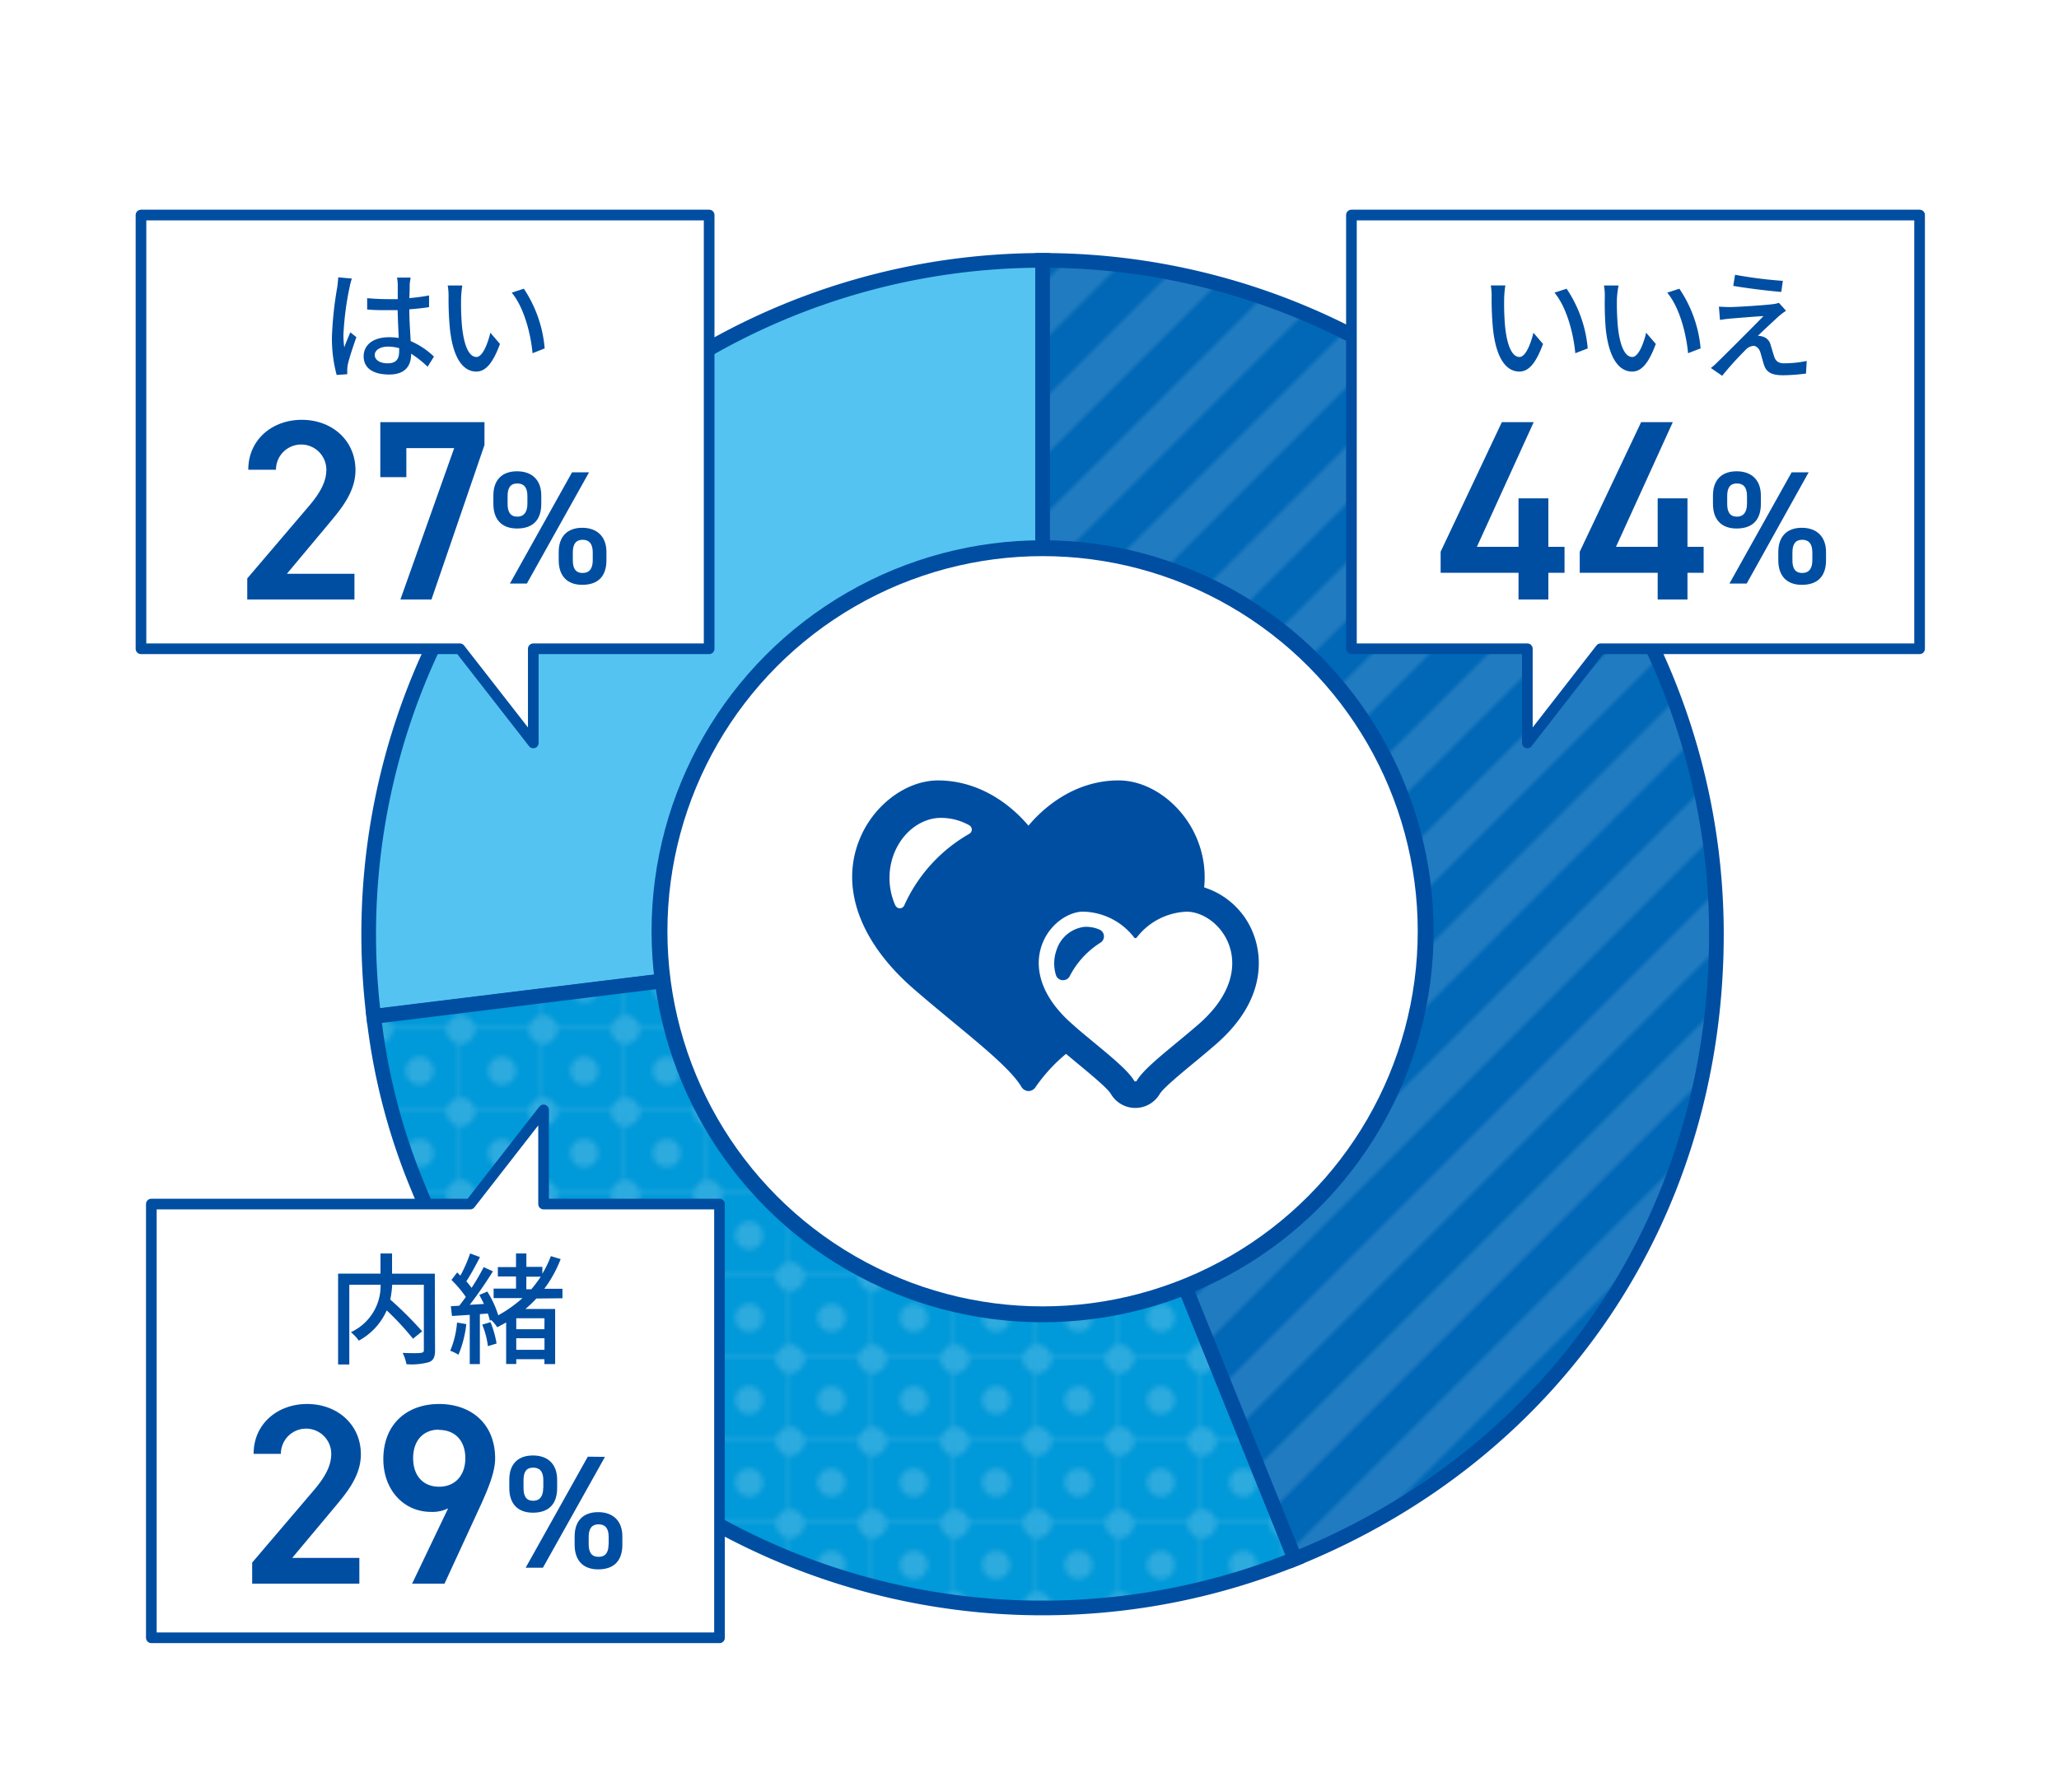 <svg xmlns="http://www.w3.org/2000/svg" xmlns:xlink="http://www.w3.org/1999/xlink" viewBox="0 0 340 296">
  <defs>
    <style>
      .cls-1 {
        fill: none;
      }

      .cls-2 {
        fill: #0099d9;
      }

      .cls-3 {
        fill: #2dabdf;
      }

      .cls-4 {
        fill: #0068b7;
      }

      .cls-5 {
        fill: #207bc0;
      }

      .cls-6 {
        fill: #54c3f1;
      }

      .cls-10, .cls-6, .cls-7, .cls-8, .cls-9 {
        stroke: #004ea2;
      }

      .cls-6, .cls-7, .cls-8, .cls-9 {
        stroke-miterlimit: 10;
      }

      .cls-6, .cls-7, .cls-8 {
        stroke-width: 2.42px;
      }

      .cls-7 {
        fill: url(#新規パターンスウォッチ_10);
      }

      .cls-8 {
        fill: url(#新規パターンスウォッチ_9);
      }

      .cls-10, .cls-9 {
        fill: #fff;
      }

      .cls-9 {
        stroke-width: 2.62px;
      }

      .cls-10 {
        stroke-linecap: round;
        stroke-linejoin: round;
        stroke-width: 1.76px;
      }

      .cls-11 {
        fill: #004ea2;
      }
    </style>
    <pattern id="新規パターンスウォッチ_10" data-name="新規パターンスウォッチ 10" width="15.94" height="15.94" patternTransform="translate(8.12 6.86) scale(0.85)" patternUnits="userSpaceOnUse" viewBox="0 0 15.94 15.94">
      <rect class="cls-1" width="15.94" height="15.94"/>
      <rect class="cls-2" width="15.94" height="15.94"/>
      <circle class="cls-3" cx="7.97" cy="7.97" r="2.74"/>
      <path class="cls-3" d="M15.94,2.74V0H13.2A2.74,2.74,0,0,0,15.94,2.74Z"/>
      <path class="cls-3" d="M15.94,13.2a2.74,2.74,0,0,0-2.74,2.74h2.74Z"/>
      <path class="cls-3" d="M2.74,0H0V2.74A2.74,2.74,0,0,0,2.74,0Z"/>
      <path class="cls-3" d="M0,13.2v2.74H2.74A2.74,2.74,0,0,0,0,13.2Z"/>
    </pattern>
    <pattern id="新規パターンスウォッチ_9" data-name="新規パターンスウォッチ 9" width="16" height="206" patternTransform="translate(-230.5 132.21) rotate(45) scale(0.85)" patternUnits="userSpaceOnUse" viewBox="0 0 16 206">
      <rect class="cls-1" width="16" height="206"/>
      <rect class="cls-4" width="8" height="206"/>
      <rect class="cls-5" x="8" width="8" height="206"/>
    </pattern>
  </defs>
  <g id="レイヤー_2" data-name="レイヤー 2">
    <g id="文字">
      <g>
        <rect class="cls-1" width="340" height="296"/>
        <g>
          <path class="cls-6" d="M172.16,154.27,61.71,167.83A111.28,111.28,0,0,1,172.16,43Z"/>
          <path class="cls-7" d="M172.16,154.27l41.68,103.17A111.27,111.27,0,0,1,69,196a103.58,103.58,0,0,1-7.28-28.12Z"/>
          <path class="cls-8" d="M172.16,154.27V43A111.27,111.27,0,0,1,283.43,154.27c0,46.46-26.52,85.76-69.59,103.17Z"/>
        </g>
        <circle class="cls-9" cx="172.16" cy="153.79" r="63.26"/>
        <g>
          <polygon class="cls-10" points="316.98 35.51 223.16 35.51 223.16 107.14 252.21 107.14 252.21 122.69 264.31 107.14 316.98 107.14 316.98 35.51"/>
          <g>
            <g>
              <path class="cls-11" d="M248.38,49.35a43.44,43.44,0,0,0,.14,4.43c.3,3.1,1.09,5.17,2.4,5.17,1,0,1.85-2.15,2.29-4l1.59,1.85c-1.25,3.38-2.46,4.56-3.92,4.56-2,0-3.81-1.91-4.35-7.1a52,52,0,0,1-.22-5.27,9.85,9.85,0,0,0-.14-1.85l2.41,0A15.93,15.93,0,0,0,248.38,49.35Zm13.8,8.19-2.05.79c-.32-3.38-1.45-7.61-3.44-10l2-.65A20.82,20.82,0,0,1,262.18,57.54Z"/>
              <path class="cls-11" d="M267,49.35a43.44,43.44,0,0,0,.14,4.43c.3,3.1,1.09,5.17,2.4,5.17,1,0,1.85-2.15,2.29-4l1.59,1.85c-1.25,3.38-2.46,4.56-3.91,4.56-2,0-3.82-1.91-4.36-7.1A52,52,0,0,1,265,49a9.85,9.85,0,0,0-.14-1.85l2.41,0A15.93,15.93,0,0,0,267,49.35Zm13.8,8.19-2.05.79c-.32-3.38-1.45-7.61-3.44-10l2-.65A20.82,20.82,0,0,1,280.82,57.54Z"/>
              <path class="cls-11" d="M293.74,52.21c-.79.74-2.84,2.6-3.46,3.26a2.36,2.36,0,0,1,.74.1A1.86,1.86,0,0,1,292.39,57c.18.56.42,1.43.62,2s.65,1,1.55,1a19,19,0,0,0,3.78-.39l-.12,2.08a31.16,31.16,0,0,1-3.78.28c-1.69,0-2.71-.38-3.14-1.67-.2-.59-.46-1.65-.64-2.19s-.64-1-1.13-1a2.11,2.11,0,0,0-1.37.76,52.9,52.9,0,0,0-3.78,4.19l-1.87-1.29a8.9,8.9,0,0,0,1.13-1c.9-.87,5.69-5.64,7.56-7.57-1.47.08-4.36.32-5.55.42-.64.06-1.19.14-1.63.22l-.18-2.19c.46,0,1.11.06,1.77.06,1.05,0,5.57-.28,7.14-.48a4.91,4.91,0,0,0,1-.22l1.18,1.32C294.48,51.59,294,52,293.74,52.21Zm.66-5.83-.26,1.83c-2-.16-5.57-.59-7.93-1l.3-1.83A72.55,72.55,0,0,0,294.4,46.38Z"/>
            </g>
            <g>
              <path class="cls-11" d="M253.26,69.71,243.88,90.3h6.87v-8h4.93v8h2.67v4.29h-2.67V99h-4.93V94.59H237.89V91.11L248,69.71Z"/>
              <path class="cls-11" d="M276.23,69.71,266.85,90.3h6.88v-8h4.92v8h2.67v4.29h-2.67V99h-4.92V94.59H260.86V91.11L271,69.71Z"/>
              <path class="cls-11" d="M290.77,83.22c0,2.39-1.15,4.06-4,4.06-2.53,0-3.91-1.49-3.91-4.06V81.83c0-2.58,1.44-4,3.91-4s4,1.44,4,4Zm-2.29,0v-1.3c0-1.41-.56-2.08-1.67-2.08s-1.6.69-1.6,2.08v1.3c0,1.3.43,2.1,1.6,2.1S288.48,84.46,288.48,83.19ZM298.66,78,288.43,96.37h-2.85L295.85,78Zm2.87,14.52c0,2.39-1.14,4.06-4,4.06-2.5,0-3.88-1.49-3.88-4.06V91.16c0-2.58,1.44-4,3.88-4s4,1.44,4,4Zm-2.26,0v-1.3c0-1.41-.58-2.08-1.67-2.08s-1.62.69-1.62,2.08v1.3c0,1.3.42,2.1,1.62,2.1S299.27,93.79,299.27,92.52Z"/>
            </g>
          </g>
        </g>
        <g>
          <polygon class="cls-10" points="23.28 35.51 117.1 35.51 117.1 107.14 88.06 107.14 88.06 122.69 75.94 107.14 23.28 107.14 23.28 35.51"/>
          <g>
            <g>
              <path class="cls-11" d="M58.1,46a12.37,12.37,0,0,0-.39,1.51,48.77,48.77,0,0,0-1,7.79,14.6,14.6,0,0,0,.14,2.07c.28-.82.7-1.77,1-2.49l1,.8c-.52,1.47-1.19,3.48-1.41,4.49a4.77,4.77,0,0,0-.1.9c0,.2,0,.49,0,.73l-1.75.12a23.27,23.27,0,0,1-.78-6.24,59,59,0,0,1,.88-8.25c.06-.5.14-1.12.16-1.63ZM70.61,60.56a17.63,17.63,0,0,0-2.72-2.15v.06c0,1.83-.88,3.38-3.62,3.38s-4.22-1.11-4.22-3,1.57-3.16,4.2-3.16a10.16,10.16,0,0,1,1.59.12c-.06-1.37-.14-3.06-.18-4.59l-1.67,0c-1.13,0-2.21,0-3.36-.11l0-1.87c1.13.1,2.23.16,3.4.16.56,0,1.09,0,1.65,0,0-1,0-1.81,0-2.31a6.94,6.94,0,0,0-.12-1.25h2.25A12.09,12.09,0,0,0,67.65,47c0,.5,0,1.33-.06,2.23a31,31,0,0,0,3.26-.44v1.93c-1,.16-2.13.28-3.26.36,0,2,.16,3.73.22,5.25a12.91,12.91,0,0,1,3.85,2.56ZM65.92,57.5a7,7,0,0,0-1.83-.26c-1.31,0-2.21.58-2.21,1.39S62.76,60,64,60c1.45,0,1.91-.73,1.91-2Z"/>
              <path class="cls-11" d="M76.14,49.35a43.44,43.44,0,0,0,.14,4.43c.3,3.1,1.09,5.17,2.4,5.17,1,0,1.85-2.15,2.29-4l1.59,1.85c-1.25,3.38-2.46,4.56-3.92,4.56-2,0-3.81-1.91-4.35-7.1A52,52,0,0,1,74.07,49a9.85,9.85,0,0,0-.14-1.85l2.41,0A15.93,15.93,0,0,0,76.14,49.35Zm13.8,8.19-2,.79c-.32-3.38-1.45-7.61-3.44-10l2-.65A20.82,20.82,0,0,1,89.94,57.54Z"/>
            </g>
            <g>
              <path class="cls-11" d="M58.53,99H40.83V95.52l10.06-11.8c1.91-2.21,3-4.12,3-6.15a4.16,4.16,0,0,0-8.32,0H41c0-5,4-8.24,8.83-8.24,5,0,8.87,3.4,8.87,8.32,0,3.69-2.54,6.58-4.41,8.83l-6.92,8.28H58.53Z"/>
              <path class="cls-11" d="M62.8,78.8V69.71H80v3.78L71.25,99H66.12L75,74h-7.9v4.8Z"/>
              <path class="cls-11" d="M89.38,83.22c0,2.39-1.14,4.06-4,4.06-2.53,0-3.91-1.49-3.91-4.06V81.83c0-2.58,1.44-4,3.91-4s4,1.44,4,4Zm-2.29,0v-1.3c0-1.41-.56-2.08-1.67-2.08s-1.6.69-1.6,2.08v1.3c0,1.3.43,2.1,1.6,2.1S87.09,84.46,87.09,83.19ZM97.27,78,87,96.37H84.2L94.46,78Zm2.87,14.52c0,2.39-1.14,4.06-4,4.06-2.5,0-3.88-1.49-3.88-4.06V91.16c0-2.58,1.44-4,3.88-4s4,1.44,4,4Zm-2.26,0v-1.3c0-1.41-.58-2.08-1.67-2.08s-1.62.69-1.62,2.08v1.3c0,1.3.42,2.1,1.62,2.1S97.88,93.79,97.88,92.52Z"/>
            </g>
          </g>
        </g>
        <g>
          <polygon class="cls-10" points="24.99 270.47 118.81 270.47 118.81 198.84 89.76 198.84 89.76 183.29 77.65 198.84 24.99 198.84 24.99 270.47"/>
          <g>
            <g>
              <path class="cls-11" d="M71.84,223c0,1.1-.26,1.65-1,1.95a10.94,10.94,0,0,1-3.72.34,7.37,7.37,0,0,0-.63-1.87c1.29.06,2.64.06,3,0s.5-.12.5-.48V212.17H64.76a15.73,15.73,0,0,1-.32,2.44,59.32,59.32,0,0,1,5.27,5.25l-1.51,1.22a47.53,47.53,0,0,0-4.34-4.68,10.5,10.5,0,0,1-4.61,5A6.79,6.79,0,0,0,57.94,220a8.43,8.43,0,0,0,4.91-7.83H57.68v13.16H55.83v-15h7V207h1.91v3.34h7.06Z"/>
              <path class="cls-11" d="M77,218.67a18.38,18.38,0,0,1-1.29,5.05,9.51,9.51,0,0,0-1.36-.66,15.11,15.11,0,0,0,1.12-4.65Zm11.57-4.23a19.76,19.76,0,0,1-1.81,1.73h4.91v9.1H89.9v-.81H85.25v.79H83.58v-6.86c-.48.28-1,.54-1.47.8a6.29,6.29,0,0,0-1-1.2l-.22.1c-.07-.33-.19-.73-.33-1.17l-1.32.1v8.25H77.57v-8.13c-1.07.06-2.06.14-2.94.18l-.18-1.61,1.39-.08c.34-.44.72-.94,1.08-1.45a19,19,0,0,0-2.37-2.81l.94-1.23c.18.16.35.34.53.52A23.13,23.13,0,0,0,77.63,207l1.63.6c-.69,1.35-1.55,2.94-2.26,4a12.12,12.12,0,0,1,.87,1.08,36.9,36.9,0,0,0,2-3.42l1.53.69c-1.11,1.77-2.54,3.88-3.84,5.53l2.35-.14c-.24-.52-.5-1-.76-1.49l1.32-.56a16.9,16.9,0,0,1,1.81,3.92,22.14,22.14,0,0,0,4-2.84H81.51v-1.57h3.7V210.8h-3v-1.55h3V207h1.71v2.21h2.64v1.13a17.59,17.59,0,0,0,1.4-2.9l1.62.49a20.26,20.26,0,0,1-2.7,4.9h3v1.57ZM81,218.35a16.49,16.49,0,0,1,1,3.52l-1.43.44a14,14,0,0,0-.94-3.56Zm8.91-.65H85.25v1.81H89.9Zm0,5.21V221H85.25v1.91Zm-3-10h.83a21.87,21.87,0,0,0,1.55-2.07H86.92Z"/>
            </g>
            <g>
              <path class="cls-11" d="M59.34,261.53H41.64v-3.48l10.06-11.8c1.91-2.21,3-4.12,3-6.16a4.16,4.16,0,0,0-8.32,0h-4.5c0-5,4-8.23,8.83-8.23,5,0,8.88,3.39,8.88,8.32,0,3.69-2.55,6.58-4.42,8.83l-6.92,8.27H59.34Z"/>
              <path class="cls-11" d="M74,249.09a5.83,5.83,0,0,1-2.81.59c-4.58,0-7.89-3.69-7.89-8.7,0-5.9,4-9.12,9.21-9.12s9.25,3.18,9.25,9c0,2.16-1.06,4.79-2.37,7.68L73.4,261.53H68.05Zm-1.49-13c-2.68,0-4.29,1.87-4.29,4.72s1.61,4.71,4.29,4.71,4.33-1.91,4.33-4.71S75.23,236.14,72.47,236.14Z"/>
              <path class="cls-11" d="M92,245.74c0,2.39-1.14,4.07-4,4.07-2.52,0-3.9-1.49-3.9-4.07v-1.38c0-2.58,1.43-4,3.9-4s4,1.43,4,4Zm-2.28,0v-1.3c0-1.41-.56-2.07-1.68-2.07s-1.59.69-1.59,2.07v1.3c0,1.31.42,2.1,1.59,2.1S89.7,247,89.7,245.71Zm10.18-5.15L89.65,258.9H86.8l10.26-18.34Zm2.87,14.51c0,2.39-1.14,4.07-4,4.07-2.5,0-3.88-1.49-3.88-4.07v-1.38c0-2.58,1.43-4,3.88-4s4,1.43,4,4Zm-2.26,0v-1.3c0-1.41-.58-2.07-1.67-2.07s-1.63.69-1.63,2.07V255c0,1.31.43,2.1,1.63,2.1S100.49,256.32,100.49,255Z"/>
            </g>
          </g>
        </g>
        <g>
          <path class="cls-11" d="M150.83,163.27c2.16,1.88,4.36,3.69,6.48,5.45,5.23,4.32,9.74,8.05,11.35,10.76a1.39,1.39,0,0,0,1.18.7,1.42,1.42,0,0,0,1.19-.7,27.29,27.29,0,0,1,5-5.44l1.86,1.55c2.1,1.74,5,4.12,5.55,5.07a4.68,4.68,0,0,0,8.07,0c.56-.95,3.45-3.33,5.55-5.07,1.22-1,2.48-2.06,3.74-3.15,8.84-7.7,7.31-15.19,6.23-18.06a12.85,12.85,0,0,0-7.8-7.7l-.39-.14h0a16.36,16.36,0,0,0-1-7.55c-2.21-5.86-7.72-10.11-13.12-10.11h0c-7.48,0-12.54,4.76-14.58,7.11l-.32.36c-1.81-2.17-7-7.43-14.9-7.47h0c-5.41,0-10.93,4.25-13.13,10.11C138.81,146.82,142.11,155.68,150.83,163.27Zm27.62-12.71.15,0,.46,0h0a10.91,10.91,0,0,1,8.22,4.26.26.26,0,0,0,.21.11.29.29,0,0,0,.22-.11,10.93,10.93,0,0,1,8.22-4.26h.17a5.76,5.76,0,0,1,.93.11,5.64,5.64,0,0,1,.83.23c5.11,1.74,9.52,10,.07,18.24-4.28,3.72-8.86,7.05-10.2,9.3a.27.27,0,0,1-.24.15.27.27,0,0,1-.23-.15c-1.1-1.83-4.34-4.38-7.82-7.28l-.68-.56-.68-.58-1-.88C166.82,160.17,172.89,151.19,178.45,150.56Zm-30.59-1a11.2,11.2,0,0,1-.32-8.36c1.43-3.83,4.5-5.91,7.35-6.12a9.53,9.53,0,0,1,5.17,1.21.81.81,0,0,1,0,1.41,25.78,25.78,0,0,0-10.76,11.86A.8.8,0,0,1,147.86,149.53Z"/>
          <path class="cls-11" d="M176.63,161.23a14.09,14.09,0,0,1,3.15-4.09,14.38,14.38,0,0,1,1.93-1.46,1.22,1.22,0,0,0-.17-2.17,5.41,5.41,0,0,0-2.52-.44,5.51,5.51,0,0,0-4.53,3.75,6.55,6.55,0,0,0-.13,4.18,1.21,1.21,0,0,0,1.07.87h.12A1.22,1.22,0,0,0,176.63,161.23Z"/>
        </g>
      </g>
    </g>
  </g>
</svg>
